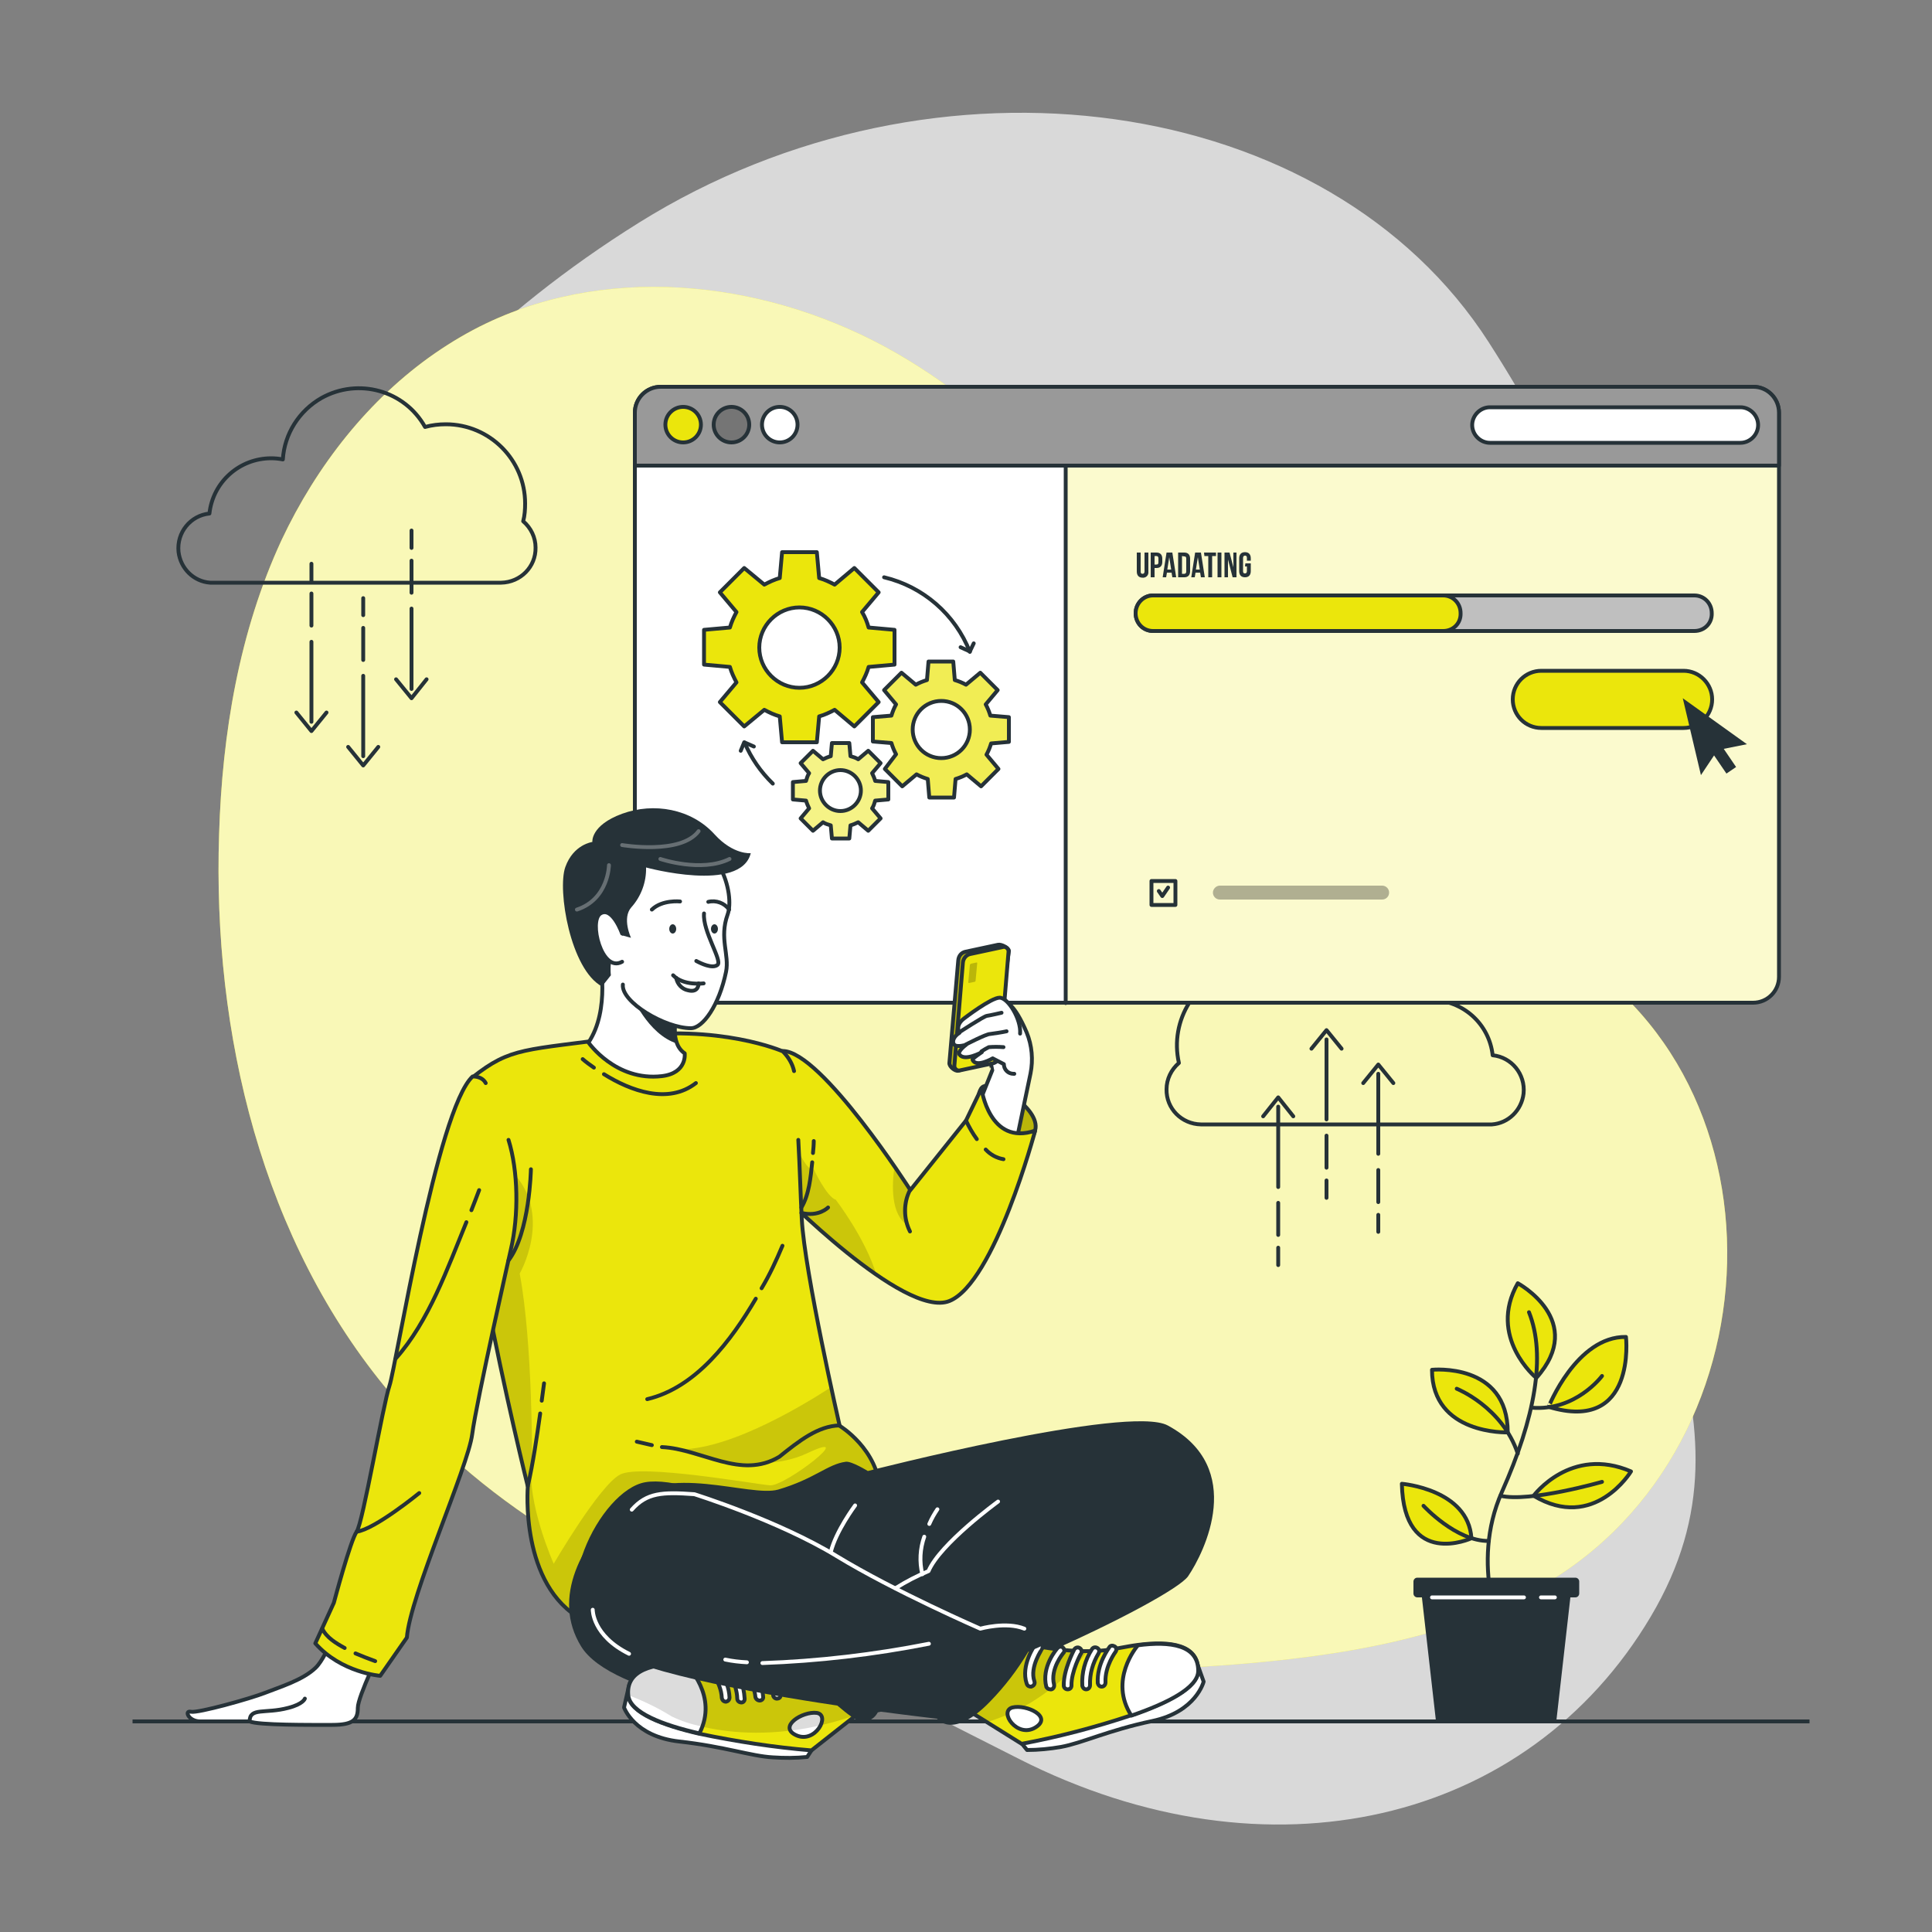 <svg xmlns="http://www.w3.org/2000/svg" xmlns:xlink="http://www.w3.org/1999/xlink" id="Capa_1" x="0px" y="0px" viewBox="0 0 500 500" style="enable-background:new 0 0 500 500;" xml:space="preserve"><rect x="0" y="0" width="500" height="500" fill="#808080" stroke="none"/><style type="text/css">	.st0{opacity:0.7;fill:#FFFFFF;enable-background:new    ;}	.st1{fill:#EBE60C;}	.st2{fill:none;stroke:#263238;stroke-linecap:round;stroke-linejoin:round;}	.st3{fill:none;stroke:#263238;stroke-miterlimit:10;}	.st4{fill:#EBE60C;stroke:#263238;stroke-linecap:round;stroke-linejoin:round;}	.st5{fill:#263238;}	.st6{fill:none;stroke:#FFFFFF;stroke-linecap:round;stroke-linejoin:round;}	.st7{fill:#FFFFFF;}	.st8{clip-path:url(#SVGID_00000142892106123504181890000005859131710608682150_);}	.st9{opacity:0.2;fill:#EBE60C;enable-background:new    ;}	.st10{fill:#999999;stroke:#263238;stroke-linecap:round;stroke-linejoin:round;}	.st11{fill:#757575;stroke:#263238;stroke-linecap:round;stroke-linejoin:round;}	.st12{fill:#FFFFFF;stroke:#263238;stroke-linecap:round;stroke-linejoin:round;}	.st13{fill:#BFBFBF;stroke:#263238;stroke-miterlimit:10;}	.st14{opacity:0.3;enable-background:new    ;}	.st15{clip-path:url(#SVGID_00000165202385545428986480000008707633395231322555_);}	.st16{opacity:0.3;fill:#FFFFFF;enable-background:new    ;}	.st17{clip-path:url(#SVGID_00000162327712277522461850000003995777047685469607_);}	.st18{opacity:0.5;fill:#FFFFFF;enable-background:new    ;}	.st19{clip-path:url(#SVGID_00000114789077163848707290000013488826556928087175_);}	.st20{opacity:0.3;fill-opacity:0.7;enable-background:new    ;}	.st21{clip-path:url(#SVGID_00000103258996028060533350000015821653010618912913_);}	.st22{clip-path:url(#SVGID_00000115478228185666006830000003854642133277750156_);}	.st23{opacity:0.2;fill-opacity:0.7;enable-background:new    ;}	.st24{clip-path:url(#SVGID_00000130633270131507206000000018078678961977278900_);}	.st25{clip-path:url(#SVGID_00000036958279109814725680000008291271109955821503_);}	.st26{clip-path:url(#SVGID_00000170269451958402139060000009577488929363058084_);}	.st27{clip-path:url(#SVGID_00000015329903945102816450000005710022281301550780_);}	.st28{clip-path:url(#SVGID_00000151530643348195659750000007373720224706532258_);}	.st29{opacity:0.3;fill:none;stroke:#FFFFFF;stroke-linecap:round;stroke-linejoin:round;enable-background:new    ;}</style><g id="freepik--background-simple--inject-45">	<path class="st0" d="M67.9,167.1c0,0-27.9,72,11.3,144.5s119.9,110.8,184.5,143.6s131.7,16.8,163.5-36.8s-11.8-91.9-11.9-168.4  s11.5-96.7-30-161.4s-143.1-78.9-219.9-31S67.9,167.1,67.9,167.1z"></path>	<path class="st1" d="M112.6,91.4c4.2-2.9,8.6-5.5,13.2-7.7c33.3-15.9,74.2-10.7,106.2,7.7s56,48.5,73.4,81.1  c8,14.9,15.1,30.9,27.9,41.9c16.5,14.2,38.8,17.4,58.5,25.1c71.5,28.1,72.3,131.1,9.6,169.5c-24.7,15.2-55.2,19.7-83.6,21.9  c-39.3,2.9-79.4,1.4-117.4-9.2s-73.9-30.8-99.3-61c-33.3-39.5-46.1-93.2-44.4-144.8c0.8-26.1,5.2-52.5,16.2-76.2  C81.9,120.6,95.4,103.3,112.6,91.4z"></path>	<path class="st0" d="M112.6,91.4c4.2-2.9,8.6-5.5,13.2-7.7c33.3-15.9,74.2-10.7,106.2,7.7s56,48.5,73.4,81.1  c8,14.9,15.1,30.9,27.9,41.9c16.5,14.2,38.8,17.4,58.5,25.1c71.5,28.1,72.3,131.1,9.6,169.5c-24.7,15.2-55.2,19.7-83.6,21.9  c-39.3,2.9-79.4,1.4-117.4-9.2s-73.9-30.8-99.3-61c-33.3-39.5-46.1-93.2-44.4-144.8c0.8-26.1,5.2-52.5,16.2-76.2  C81.9,120.6,95.4,103.3,112.6,91.4z"></path></g><g id="freepik--Clouds--inject-45">	<path class="st2" d="M135.4,134.9c0.4-1.5,0.5-3.1,0.5-4.6c0-11.3-9.2-20.5-20.5-20.5c-1.8,0-3.6,0.2-5.4,0.7  c-5.3-9.5-17.3-12.8-26.8-7.5c-5.8,3.3-9.6,9.3-10,15.9c-1-0.2-2-0.3-3-0.3c-8.2,0-15.1,6.1-16,14.3c-4.9,0.5-8.5,4.9-8,9.9  c0.5,4.3,3.9,7.7,8.2,8h75.3c5-0.1,9-4.1,8.9-9.1C138.6,139.1,137.4,136.6,135.4,134.9z"></path>	<line class="st2" x1="80.6" y1="166.1" x2="80.6" y2="186.8"></line>	<line class="st2" x1="80.6" y1="153.6" x2="80.6" y2="161.9"></line>	<line class="st2" x1="80.6" y1="145.9" x2="80.6" y2="150.3"></line>	<polyline class="st2" points="76.7,184.4 80.6,189.2 84.5,184.4  "></polyline>	<line class="st2" x1="94" y1="174.9" x2="94" y2="195.7"></line>	<line class="st2" x1="94" y1="162.5" x2="94" y2="170.8"></line>	<line class="st2" x1="94" y1="154.8" x2="94" y2="159.2"></line>	<polyline class="st2" points="90.1,193.3 94,198.1 97.9,193.3  "></polyline>	<line class="st2" x1="106.5" y1="157.5" x2="106.5" y2="178.3"></line>	<line class="st2" x1="106.5" y1="145.1" x2="106.5" y2="153.4"></line>	<line class="st2" x1="106.5" y1="137.3" x2="106.5" y2="141.8"></line>	<polyline class="st2" points="102.5,175.8 106.5,180.7 110.4,175.8  "></polyline>	<path class="st2" d="M305.1,275.1c-2.5-11.1,4.4-22.1,15.4-24.6c3.3-0.8,6.7-0.7,10,0.2c5.3-9.5,17.3-12.8,26.8-7.5  c5.8,3.3,9.6,9.3,10,15.9c1-0.2,2-0.3,3-0.3c8.2,0,15.1,6.1,16,14.3c4.9,0.5,8.5,4.9,8,9.9c-0.5,4.3-3.9,7.7-8.2,8h-75.3  c-5-0.1-9-4.1-8.9-9.1C301.9,279.3,303.1,276.8,305.1,275.1z"></path>	<line class="st2" x1="356.7" y1="298.6" x2="356.7" y2="277.9"></line>	<line class="st2" x1="356.7" y1="311.1" x2="356.7" y2="302.8"></line>	<line class="st2" x1="356.7" y1="318.8" x2="356.7" y2="314.4"></line>	<polyline class="st2" points="360.6,280.3 356.7,275.5 352.8,280.3  "></polyline>	<line class="st2" x1="343.3" y1="289.7" x2="343.3" y2="269"></line>	<line class="st2" x1="343.3" y1="302.2" x2="343.3" y2="293.9"></line>	<line class="st2" x1="343.3" y1="310" x2="343.3" y2="305.5"></line>	<polyline class="st2" points="347.2,271.4 343.3,266.6 339.4,271.4  "></polyline>	<line class="st2" x1="330.8" y1="307.2" x2="330.8" y2="286.4"></line>	<line class="st2" x1="330.8" y1="319.6" x2="330.8" y2="311.3"></line>	<line class="st2" x1="330.8" y1="327.4" x2="330.8" y2="322.9"></line>	<polyline class="st2" points="334.7,288.9 330.8,284 326.9,288.9  "></polyline></g><g id="freepik--Floor--inject-45">	<line class="st3" x1="34.3" y1="445.5" x2="468.3" y2="445.5"></line></g><g id="freepik--Plant--inject-45">	<path class="st4" d="M362.8,384c0,0,17.2,1.4,18,14.1C380.8,398.1,363.3,406.1,362.8,384z"></path>	<path class="st4" d="M396.9,387.1c0,0,9.6-13,25.2-6.3C422.1,380.8,412.6,396.5,396.9,387.1z"></path>	<path class="st4" d="M420.8,346c0,0,2.8,25-20,18.1C400.7,364.2,408,345.8,420.8,346z"></path>	<path class="st4" d="M392.8,332.1c0,0,18,9.7,4.8,24.5C397.5,356.6,384.9,346,392.8,332.1z"></path>	<path class="st4" d="M370.6,354.5c0,0,19.6-2,19.6,16.2C390.2,370.7,370.6,371.4,370.6,354.5z"></path>	<path class="st2" d="M389.1,424c0,0-8.9-18.8-0.4-37.9s11.5-35.2,7-46.5"></path>	<path class="st2" d="M377,359.4c0,0,11.8,4.7,15.8,16.8"></path>	<path class="st2" d="M414.6,356.1c0,0-6.8,9.2-18.3,8.2"></path>	<path class="st2" d="M414.6,383.5c0,0-18.8,5.4-26.3,3.6"></path>	<path class="st2" d="M368.4,389.7c0,0,8.4,9.2,16.9,9.1"></path>	<polygon class="st5" points="367.5,409.1 406.9,409.1 402.8,445.2 371.6,445.2  "></polygon>	<path class="st5" d="M366.8,408.3h40.9c0.5,0,1,0.4,1,1v3.1c0,0.5-0.4,1-1,1h-40.9c-0.5,0-1-0.4-1-1v-3.1  C365.8,408.8,366.2,408.3,366.8,408.3z"></path>	<line class="st6" x1="370.6" y1="413.4" x2="394.4" y2="413.4"></line>	<line class="st6" x1="398.8" y1="413.4" x2="402.4" y2="413.4"></line></g><g id="freepik--Interface--inject-45">	<path class="st7" d="M460.4,106.8v146c0,3.7-3,6.7-6.7,6.7h0H171c-3.7,0-6.7-3-6.7-6.7v-146c0-3.7,3-6.7,6.7-6.7h282.7  C457.4,100.1,460.4,103.1,460.4,106.8z"></path>	<g>		<defs>			<path id="SVGID_1_" d="M460.4,106.8v146c0,3.7-3,6.7-6.7,6.7h0H171c-3.7,0-6.7-3-6.7-6.7v-146c0-3.7,3-6.7,6.7-6.7h282.7    C457.4,100.1,460.4,103.1,460.4,106.8z"></path>		</defs>		<clipPath id="SVGID_00000017509353282279673980000000943779174347489460_">			<use xlink:href="#SVGID_1_" style="overflow:visible;"></use>		</clipPath>		<g style="clip-path:url(#SVGID_00000017509353282279673980000000943779174347489460_);">			<path class="st9" d="M460.4,114.6v138.3c0,3.7-3,6.7-6.7,6.7h0H275.8v-145L460.4,114.6z"></path>		</g>	</g>	<path class="st2" d="M460.4,106.8v146c0,3.7-3,6.7-6.7,6.7h0H171c-3.7,0-6.7-3-6.7-6.7v-146c0-3.7,3-6.7,6.7-6.7h282.7  C457.4,100.1,460.4,103.1,460.4,106.8z"></path>	<path class="st4" d="M435.7,173.6h-36.8c-4.1,0-7.4,3.3-7.4,7.4l0,0c0,4.1,3.3,7.4,7.4,7.4h36.8c4.1,0,7.4-3.3,7.4-7.4c0,0,0,0,0,0  l0,0C443.1,177,439.8,173.6,435.7,173.6C435.7,173.6,435.7,173.6,435.7,173.6z"></path>	<path class="st10" d="M460.4,106.8v13.7H164.3v-13.7c0-3.7,3-6.7,6.7-6.7h282.8C457.4,100.1,460.4,103.1,460.4,106.8z"></path>	<circle class="st4" cx="176.8" cy="109.9" r="4.6"></circle>	<circle class="st11" cx="189.3" cy="109.9" r="4.6"></circle>	<circle class="st12" cx="201.8" cy="109.9" r="4.6"></circle>	<line class="st2" x1="275.8" y1="120.5" x2="275.8" y2="259.6"></line>	<path class="st12" d="M450.4,114.6h-64.8c-2.5,0-4.6-2.1-4.6-4.6l0,0c0-2.5,2.1-4.6,4.6-4.6h64.8c2.5,0,4.6,2.1,4.6,4.6l0,0  C455,112.5,452.9,114.6,450.4,114.6z"></path>	<path class="st13" d="M438.5,163.3H298.4c-2.5,0-4.5-2-4.5-4.6l0,0c0-2.5,2-4.6,4.5-4.6h140.1c2.5,0,4.5,2,4.5,4.6l0,0  C443.1,161.3,441.1,163.3,438.5,163.3z"></path>	<path class="st4" d="M373.5,163.3h-75.1c-2.5,0-4.5-2-4.5-4.6l0,0c0-2.5,2-4.6,4.5-4.6h75.1c2.5,0,4.5,2,4.5,4.6l0,0  C378.1,161.3,376.1,163.3,373.5,163.3z"></path>	<rect x="298" y="228" class="st2" width="6.2" height="6.2"></rect>	<polyline class="st2" points="299.9,230.6 300.8,231.9 302.3,229.7  "></polyline>	<path class="st14" d="M315.7,229.2h42c1,0,1.8,0.8,1.8,1.8l0,0c0,1-0.8,1.8-1.8,1.8h-42c-1,0-1.8-0.8-1.8-1.8l0,0  C313.9,230.1,314.7,229.2,315.7,229.2z"></path>	<path class="st2" d="M200,202.8c-3.1-3-5.6-6.6-7.3-10.6"></path>	<path class="st2" d="M228.8,149.4c10.1,2.4,18.4,9.6,22.2,19.3"></path>	<path class="st4" d="M231.5,172v-9l-6.7-0.6c-0.4-1.4-0.9-2.7-1.7-4l4.3-5.1l-6.3-6.3l-5.1,4.3c-1.3-0.7-2.6-1.3-4-1.7l-0.6-6.7h-9  l-0.6,6.7c-1.4,0.4-2.7,1-4,1.7l-5.2-4.3l-6.3,6.3l4.3,5.1c-0.7,1.3-1.3,2.6-1.7,4l-6.7,0.6v9l6.7,0.6c0.4,1.4,1,2.7,1.7,4  l-4.3,5.1l6.3,6.3l5.2-4.3c1.3,0.7,2.6,1.3,4,1.7l0.6,6.7h9l0.6-6.7c1.4-0.4,2.7-1,4-1.7l5.1,4.3l6.3-6.3l-4.3-5.1  c0.7-1.3,1.3-2.6,1.7-4L231.5,172z M206.9,178c-5.7,0-10.4-4.7-10.4-10.4c0-5.7,4.7-10.4,10.4-10.4c5.7,0,10.4,4.7,10.4,10.4  C217.3,173.3,212.6,178,206.9,178z"></path>	<path class="st1" d="M261.1,192v-6.4l-4.8-0.4c-0.3-1-0.7-2-1.2-2.9l3.1-3.7l-4.5-4.5l-3.7,3.1c-0.9-0.5-1.9-0.9-2.9-1.2l-0.4-4.8  h-6.4l-0.4,4.8c-1,0.3-2,0.7-2.9,1.2l-3.7-3.1l-4.5,4.5l3.1,3.7c-0.5,0.9-0.9,1.9-1.2,2.9l-4.8,0.4v6.3l4.8,0.4  c0.3,1,0.7,2,1.2,2.9L229,199l4.5,4.5l3.7-3.1c0.9,0.5,1.9,0.9,2.9,1.2l0.4,4.8h6.4l0.4-4.8c1-0.3,2-0.7,2.9-1.2l3.7,3.1l4.5-4.5  l-3.1-3.7c0.5-0.9,0.9-1.9,1.2-2.9L261.1,192z M243.6,196.2c-4.1,0-7.4-3.3-7.4-7.4c0-4.1,3.3-7.4,7.4-7.4c4.1,0,7.4,3.3,7.4,7.4  C251,192.9,247.7,196.2,243.6,196.2C243.6,196.2,243.6,196.2,243.6,196.2L243.6,196.2z"></path>	<g>		<defs>			<path id="SVGID_00000117659609158028096340000016967412401887676051_" d="M261.1,192v-6.4l-4.8-0.4c-0.3-1-0.7-2-1.2-2.9l3.1-3.7    l-4.5-4.5l-3.7,3.1c-0.9-0.5-1.9-0.9-2.9-1.2l-0.4-4.8h-6.4l-0.4,4.8c-1,0.3-2,0.7-2.9,1.2l-3.7-3.1l-4.5,4.5l3.1,3.7    c-0.5,0.9-0.9,1.9-1.2,2.9l-4.8,0.4v6.3l4.8,0.4c0.3,1,0.7,2,1.2,2.9L229,199l4.5,4.5l3.7-3.1c0.9,0.5,1.9,0.9,2.9,1.2l0.4,4.8    h6.4l0.4-4.8c1-0.3,2-0.7,2.9-1.2l3.7,3.1l4.5-4.5l-3.1-3.7c0.5-0.9,0.9-1.9,1.2-2.9L261.1,192z M243.6,196.2    c-4.1,0-7.4-3.3-7.4-7.4c0-4.1,3.3-7.4,7.4-7.4c4.1,0,7.4,3.3,7.4,7.4C251,192.9,247.7,196.2,243.6,196.2    C243.6,196.2,243.6,196.2,243.6,196.2L243.6,196.2z"></path>		</defs>		<clipPath id="SVGID_00000170965763414604244380000000964162682041412512_">			<use xlink:href="#SVGID_00000117659609158028096340000016967412401887676051_" style="overflow:visible;"></use>		</clipPath>		<g style="clip-path:url(#SVGID_00000170965763414604244380000000964162682041412512_);">			<path class="st16" d="M261.1,192v-6.4l-4.8-0.4c-0.3-1-0.7-2-1.2-2.9l3.1-3.7l-4.5-4.5l-3.7,3.1c-0.9-0.5-1.9-0.9-2.9-1.2    l-0.4-4.8h-6.4l-0.4,4.8c-1,0.3-2,0.7-2.9,1.2l-3.7-3.1l-4.5,4.5l3.1,3.7c-0.5,0.9-0.9,1.9-1.2,2.9l-4.8,0.4v6.3l4.8,0.4    c0.3,1,0.7,2,1.2,2.9L229,199l4.5,4.5l3.7-3.1c0.9,0.5,1.9,0.9,2.9,1.2l0.4,4.8h6.4l0.4-4.8c1-0.3,2-0.7,2.9-1.2l3.7,3.1l4.5-4.5    l-3.1-3.7c0.5-0.9,0.9-1.9,1.2-2.9L261.1,192z M243.6,196.2c-4.1,0-7.4-3.3-7.4-7.4c0-4.1,3.3-7.4,7.4-7.4c4.1,0,7.4,3.3,7.4,7.4    C251,192.9,247.7,196.2,243.6,196.2C243.6,196.2,243.6,196.2,243.6,196.2L243.6,196.2z"></path>		</g>	</g>	<path class="st2" d="M261.1,192v-6.4l-4.8-0.4c-0.3-1-0.7-2-1.2-2.9l3.1-3.7l-4.5-4.5l-3.7,3.1c-0.9-0.5-1.9-0.9-2.9-1.2l-0.4-4.8  h-6.4l-0.4,4.8c-1,0.3-2,0.7-2.9,1.2l-3.7-3.1l-4.5,4.5l3.1,3.7c-0.5,0.9-0.9,1.9-1.2,2.9l-4.8,0.4v6.3l4.8,0.4  c0.3,1,0.7,2,1.2,2.9L229,199l4.5,4.5l3.7-3.1c0.9,0.5,1.9,0.9,2.9,1.2l0.4,4.8h6.4l0.4-4.8c1-0.3,2-0.7,2.9-1.2l3.7,3.1l4.5-4.5  l-3.1-3.7c0.5-0.9,0.9-1.9,1.2-2.9L261.1,192z M243.6,196.2c-4.1,0-7.4-3.3-7.4-7.4c0-4.1,3.3-7.4,7.4-7.4c4.1,0,7.4,3.3,7.4,7.4  C251,192.9,247.7,196.2,243.6,196.2C243.6,196.2,243.6,196.2,243.6,196.2L243.6,196.2z"></path>	<path class="st1" d="M229.9,206.9v-4.5l-3.4-0.3c-0.2-0.7-0.5-1.4-0.8-2l2.2-2.6l-3.2-3.2l-2.6,2.2c-0.6-0.4-1.3-0.6-2-0.8  l-0.3-3.4h-4.5l-0.3,3.4c-0.7,0.2-1.4,0.5-2,0.8l-2.6-2.2l-3.2,3.2l2.2,2.6c-0.4,0.6-0.6,1.3-0.8,2l-3.4,0.3v4.5l3.4,0.3  c0.2,0.7,0.5,1.4,0.8,2l-2.2,2.6l3.2,3.2l2.6-2.2c0.6,0.4,1.3,0.6,2,0.8l0.3,3.4h4.5l0.3-3.4c0.7-0.2,1.4-0.5,2-0.8l2.6,2.2  l3.2-3.2l-2.2-2.6c0.4-0.6,0.6-1.3,0.8-2L229.9,206.9z M217.5,209.9c-2.9,0-5.3-2.4-5.3-5.3c0-2.9,2.4-5.3,5.3-5.3  c2.9,0,5.3,2.4,5.3,5.3S220.4,209.9,217.5,209.9L217.5,209.9z"></path>	<g>		<defs>			<path id="SVGID_00000011709687317839672820000010893719608091076287_" d="M229.9,206.9v-4.5l-3.4-0.3c-0.2-0.7-0.5-1.4-0.8-2    l2.2-2.6l-3.2-3.2l-2.6,2.2c-0.6-0.4-1.3-0.6-2-0.8l-0.3-3.4h-4.5l-0.3,3.4c-0.7,0.2-1.4,0.5-2,0.8l-2.6-2.2l-3.2,3.2l2.2,2.6    c-0.4,0.6-0.6,1.3-0.8,2l-3.4,0.3v4.5l3.4,0.3c0.2,0.7,0.5,1.4,0.8,2l-2.2,2.6l3.2,3.2l2.6-2.2c0.6,0.4,1.3,0.6,2,0.8l0.3,3.4    h4.5l0.3-3.4c0.7-0.2,1.4-0.5,2-0.8l2.6,2.2l3.2-3.2l-2.2-2.6c0.4-0.6,0.6-1.3,0.8-2L229.9,206.9z M217.5,209.9    c-2.9,0-5.3-2.4-5.3-5.3c0-2.9,2.4-5.3,5.3-5.3c2.9,0,5.3,2.4,5.3,5.3S220.4,209.9,217.5,209.9L217.5,209.9z"></path>		</defs>		<clipPath id="SVGID_00000009591496511029284420000007590941862734164366_">			<use xlink:href="#SVGID_00000011709687317839672820000010893719608091076287_" style="overflow:visible;"></use>		</clipPath>		<g style="clip-path:url(#SVGID_00000009591496511029284420000007590941862734164366_);">			<path class="st18" d="M229.9,206.9v-4.5l-3.4-0.3c-0.2-0.7-0.5-1.4-0.8-2l2.2-2.6l-3.2-3.2l-2.6,2.2c-0.6-0.4-1.3-0.6-2-0.8    l-0.3-3.4h-4.5l-0.3,3.4c-0.7,0.2-1.4,0.5-2,0.8l-2.6-2.2l-3.2,3.2l2.2,2.6c-0.4,0.6-0.6,1.3-0.8,2l-3.4,0.3v4.5l3.4,0.3    c0.2,0.7,0.5,1.4,0.8,2l-2.2,2.6l3.2,3.2l2.6-2.2c0.6,0.4,1.3,0.6,2,0.8l0.3,3.4h4.5l0.3-3.4c0.7-0.2,1.4-0.5,2-0.8l2.6,2.2    l3.2-3.2l-2.2-2.6c0.4-0.6,0.6-1.3,0.8-2L229.9,206.9z M217.5,209.9c-2.9,0-5.3-2.4-5.3-5.3c0-2.9,2.4-5.3,5.3-5.3    c2.9,0,5.3,2.4,5.3,5.3S220.4,209.9,217.5,209.9L217.5,209.9z"></path>		</g>	</g>	<path class="st2" d="M229.9,206.9v-4.5l-3.4-0.3c-0.2-0.7-0.5-1.4-0.8-2l2.2-2.6l-3.2-3.2l-2.6,2.2c-0.6-0.4-1.3-0.6-2-0.8  l-0.3-3.4h-4.5l-0.3,3.4c-0.7,0.2-1.4,0.5-2,0.8l-2.6-2.2l-3.2,3.2l2.2,2.6c-0.4,0.6-0.6,1.3-0.8,2l-3.4,0.3v4.5l3.4,0.3  c0.2,0.7,0.5,1.4,0.8,2l-2.2,2.6l3.2,3.2l2.6-2.2c0.6,0.4,1.3,0.6,2,0.8l0.3,3.4h4.5l0.3-3.4c0.7-0.2,1.4-0.5,2-0.8l2.6,2.2  l3.2-3.2l-2.2-2.6c0.4-0.6,0.6-1.3,0.8-2L229.9,206.9z M217.5,209.9c-2.9,0-5.3-2.4-5.3-5.3c0-2.9,2.4-5.3,5.3-5.3  c2.9,0,5.3,2.4,5.3,5.3S220.4,209.9,217.5,209.9L217.5,209.9z"></path>	<polyline class="st2" points="248.6,167.5 251,168.6 252,166.5  "></polyline>	<polyline class="st2" points="195.1,193.2 192.6,192.1 191.7,194.3  "></polyline>	<path class="st5" d="M295.2,143v4.9c0,0.5,0.2,0.6,0.5,0.6s0.5-0.2,0.5-0.6V143h1v4.9c0.1,0.8-0.4,1.5-1.2,1.6c-0.1,0-0.2,0-0.3,0  c-1,0-1.5-0.6-1.5-1.6V143H295.2z"></path>	<path class="st5" d="M300.8,144.6v0.8c0,1-0.5,1.6-1.5,1.6h-0.5v2.4h-1V143h1.5C300.3,143,300.8,143.6,300.8,144.6z M298.8,143.9  v2.2h0.5c0.3,0,0.5-0.1,0.5-0.6v-1c0-0.4-0.2-0.6-0.5-0.6L298.8,143.9z"></path>	<path class="st5" d="M304.4,149.4h-1l-0.2-1.2H302l-0.2,1.2h-0.9l1-6.4h1.5L304.4,149.4z M302.1,147.4h1l-0.5-3.2l0,0L302.1,147.4z  "></path>	<path class="st5" d="M304.9,143h1.6c1,0,1.5,0.6,1.5,1.6v3.2c0,1-0.5,1.6-1.5,1.6h-1.6V143z M305.9,143.9v4.6h0.6  c0.3,0,0.5-0.2,0.5-0.6v-3.3c0-0.5-0.2-0.6-0.5-0.6L305.9,143.9z"></path>	<path class="st5" d="M311.8,149.4h-1l-0.2-1.2h-1.2l-0.2,1.2h-0.9l1-6.4h1.5L311.8,149.4z M309.5,147.4h1l-0.5-3.2l0,0L309.5,147.4  z"></path>	<path class="st5" d="M311.6,143h3.1v0.9h-1v5.5h-1v-5.5h-1L311.6,143z"></path>	<path class="st5" d="M315.1,143h1v6.4h-1V143z"></path>	<path class="st5" d="M317.8,144.8L317.8,144.8v4.6h-0.9V143h1.3l1,3.8l0,0V143h0.8v6.4h-1L317.8,144.8z"></path>	<path class="st5" d="M322.3,145.8h1.4v2c0,1-0.5,1.6-1.5,1.6s-1.5-0.6-1.5-1.6v-3.3c0-1,0.5-1.6,1.5-1.6s1.5,0.6,1.5,1.6v0.6h-1  v-0.7c0-0.5-0.2-0.6-0.5-0.6s-0.5,0.2-0.5,0.6v3.4c0,0.5,0.2,0.6,0.5,0.6s0.5-0.2,0.5-0.6v-1.2h-0.5L322.3,145.8z"></path>	<polygon class="st5" points="452.1,192.6 435.5,180.7 440.2,200.6 443.6,195.5 446.8,200.2 449.3,198.5 446.1,193.8  "></polygon></g><g id="freepik--Character--inject-45">	<path class="st1" d="M254,281.6c2-2.9,15.5,5.1,13.9,10.9s-7.1,5.1-10.2,2.1S251.8,284.7,254,281.6z"></path>	<g>		<defs>			<path id="SVGID_00000124848113831247233030000012736369379039977112_" d="M254,281.6c2-2.9,15.5,5.1,13.9,10.9s-7.1,5.1-10.2,2.1    S251.8,284.7,254,281.6z"></path>		</defs>		<clipPath id="SVGID_00000056395485352042756360000012833506172648473986_">			<use xlink:href="#SVGID_00000124848113831247233030000012736369379039977112_" style="overflow:visible;"></use>		</clipPath>		<g style="clip-path:url(#SVGID_00000056395485352042756360000012833506172648473986_);">			<path class="st20" d="M254,281.6c2-2.9,15.5,5.1,13.9,10.9s-7.1,5.1-10.2,2.1S251.8,284.7,254,281.6z"></path>		</g>	</g>	<path class="st2" d="M254,281.6c2-2.9,15.5,5.1,13.9,10.9s-7.1,5.1-10.2,2.1S251.8,284.7,254,281.6z"></path>	<path class="st12" d="M260.4,259.5c0,0,2,0,5.3,7.7c1.4,3.4,1.7,7.1,1,10.6l-4.9,23.5l-11.9-7.1l6.9-17.2  C256.9,276.9,253.3,265.8,260.4,259.5z"></path>	<path class="st1" d="M255.6,274.6l-7.6,2.5c-0.8,0.2-2.4-1.1-2.3-2l2.3-26.6c0.1-1.1,0.8-2,1.9-2.2l8.4-1.8  c0.8-0.2,2.8,0.8,2.8,1.6l-3.5,26.3C257.4,273.4,256.7,274.3,255.6,274.6z"></path>	<g>		<defs>			<path id="SVGID_00000183933847868069692200000007056732723128243132_" d="M255.6,274.6l-7.6,2.5c-0.8,0.2-2.4-1.1-2.3-2l2.3-26.6    c0.1-1.1,0.8-2,1.9-2.2l8.4-1.8c0.8-0.2,2.8,0.8,2.8,1.6l-3.5,26.3C257.4,273.4,256.7,274.3,255.6,274.6z"></path>		</defs>		<clipPath id="SVGID_00000047740976208086873620000008974797822143784105_">			<use xlink:href="#SVGID_00000183933847868069692200000007056732723128243132_" style="overflow:visible;"></use>		</clipPath>		<g style="clip-path:url(#SVGID_00000047740976208086873620000008974797822143784105_);">			<path class="st20" d="M255.6,274.6l-7.6,2.5c-0.8,0.2-2.4-1.1-2.3-2l2.3-26.6c0.1-1.1,0.8-2,1.9-2.2l8.4-1.8    c0.8-0.2,2.8,0.8,2.8,1.6l-3.5,26.3C257.4,273.4,256.7,274.3,255.6,274.6z"></path>		</g>	</g>	<path class="st2" d="M255.6,274.6l-7.6,2.5c-0.8,0.2-2.4-1.1-2.3-2l2.3-26.6c0.1-1.1,0.8-2,1.9-2.2l8.4-1.8  c0.8-0.2,2.8,0.8,2.8,1.6l-3.5,26.3C257.4,273.4,256.7,274.3,255.6,274.6z"></path>	<path class="st4" d="M256.9,275.2l-8.4,1.8c-0.6,0.2-1.3-0.2-1.5-0.9c0-0.1,0-0.3,0-0.4l2.2-26.6c0.1-1.1,0.9-2,1.9-2.2l8.4-1.8  c0.6-0.2,1.3,0.2,1.5,0.9c0,0.1,0,0.3,0,0.4l-2.2,26.6C258.7,274.1,257.9,275,256.9,275.2z"></path>	<path class="st20" d="M252.2,254.1l-1.4,0.3c-0.1,0-0.2,0-0.2-0.2c0,0,0,0,0-0.1l0.4-4.3c0-0.2,0.1-0.3,0.3-0.4l1.4-0.3  c0.1,0,0.2,0,0.2,0.1c0,0,0,0,0,0.1l-0.4,4.3C252.5,253.9,252.4,254.1,252.2,254.1z"></path>	<path class="st12" d="M264,267.5c0.3-3.7-3.1-9.3-5.3-9.3s-9.1,5.3-9.1,5.3c-2.6,1.9-1.3,3.8-1.3,3.8c-1.6,1-2,2.4-1.3,3.1s3,0,3,0  s-2.3,1.7-1.7,2.5c1.3,1.9,5.8-0.6,5.8-0.6s-2.6,1.7-2.4,2c1,2.1,5.2-0.4,5.2-0.4l2.9,1.5c0,1.4,1.1,2.5,2.5,2.5c0.1,0,0.1,0,0.2,0  "></path>	<path class="st12" d="M248.2,267.2c0,0,6.4-4.2,7.2-4.3s3.8-0.8,3.8-0.8"></path>	<path class="st12" d="M250,270.3c0,0,5.2-2.7,6.2-2.7c1.4-0.2,2.9-0.4,4.3-0.7"></path>	<path class="st12" d="M254,272.1c0.6-0.4,1.3-0.8,1.9-1.1c1.2-0.1,2.5-0.1,3.8,0"></path>	<path class="st1" d="M202.6,272c10,0.1,33,36,33,36l14.4-18l4-8.3c0,0,2,15,13.9,10.9c0,0-10.5,39.4-22.2,44.1S201.3,308,201.3,308  L202.6,272z"></path>	<g>		<defs>			<path id="SVGID_00000140729347301413908600000008525328896138782864_" d="M202.6,272c10,0.1,33,36,33,36l14.4-18l4-8.3    c0,0,2,15,13.9,10.9c0,0-10.5,39.4-22.2,44.1S201.3,308,201.3,308L202.6,272z"></path>		</defs>		<clipPath id="SVGID_00000169522659184614065590000013976050392544400040_">			<use xlink:href="#SVGID_00000140729347301413908600000008525328896138782864_" style="overflow:visible;"></use>		</clipPath>		<g style="clip-path:url(#SVGID_00000169522659184614065590000013976050392544400040_);">			<path class="st23" d="M203.4,310c4.1,4,13.9,13.3,23.4,19.9c-2.8-9.4-10.5-19.4-10.5-19.4c-2.4-0.8-5.7-7.9-5.7-7.9    c-1.6,0.6-3.8-4.4-3.8-4.4C204.9,299.8,203.9,304.4,203.4,310z"></path>			<path class="st23" d="M234.9,317.1c-0.4-3.2-0.1-6.4,0.8-9.4l-0.2,0.2c0,0-1.6-2.4-4-6C230.8,306.6,230.5,314.4,234.9,317.1z"></path>		</g>	</g>	<path class="st2" d="M202.6,272c10,0.1,33,36,33,36l14.4-18l4-8.3c0,0,2,15,13.9,10.9c0,0-10.5,39.4-22.2,44.1S201.3,308,201.3,308  L202.6,272z"></path>	<path class="st12" d="M98.9,426.2c0,0-6.3,12.8-6.3,15.8s-1.1,4.4-6.6,4.4s-19.2,0.1-21.4-0.9H51.8c-3,0-4.2-2.9-2.4-2.5  s15.4-3.4,19.2-4.9s9.8-3.3,13.1-6.5s7.2-15,7.2-15L98.9,426.2z"></path>	<path class="st2" d="M64.6,445.5c0-3.7,4-1.9,10-3.5c3.9-1,4.3-2.4,4.3-2.4"></path>	<path class="st1" d="M206.6,295c0.4,7.3,0.6,14.8,0.9,20.5c0.7,13.6,9.8,53.5,9.8,53.5s10,6,10.5,17s-60.6,42-77,33.2  s-14.2-34.5-14.2-34.5s-24.3-98-14.3-105.9s13.3-6.9,38.7-10.4s41.6,3.7,41.6,3.7c1.4,1.4,2.5,3.2,2.9,5.1"></path>	<g>		<defs>			<path id="SVGID_00000168836458823516543060000006307936524495666620_" d="M206.6,295c0.4,7.3,0.6,14.8,0.9,20.5    c0.7,13.6,9.8,53.5,9.8,53.5s10,6,10.5,17s-60.6,42-77,33.2s-14.2-34.5-14.2-34.5s-24.3-98-14.3-105.9s13.3-6.9,38.7-10.4    s41.6,3.7,41.6,3.7c1.4,1.4,2.5,3.2,2.9,5.1"></path>		</defs>		<clipPath id="SVGID_00000149374166438876732100000008475938124181595032_">			<use xlink:href="#SVGID_00000168836458823516543060000006307936524495666620_" style="overflow:visible;"></use>		</clipPath>		<g style="clip-path:url(#SVGID_00000149374166438876732100000008475938124181595032_);">			<path class="st23" d="M136.6,384.5c0,0-2.2,25.7,14.2,34.5s77.5-22.2,77-33.2s-10.5-17-10.5-17s-0.9-4-2.2-9.8    c-8.7,5.6-28.4,17.3-41.3,16c0,0,21.4,7.6,35.1,1.1s-5.7,8.6-9.6,8.3s-33.4-5.6-38.8-2.8s-17.2,23.1-17.2,23.1    s-7.2-16.2-5.6-26.1c0,0,0.2-30.9-3.2-49c0,0,8.2-14.2-0.9-25.2c-3.4-4.1-7,4.3-10.3,16.5C128.2,350.6,136.6,384.5,136.6,384.5z"></path>		</g>	</g>	<path class="st2" d="M206.6,295c0.4,7.3,0.6,14.8,0.9,20.5c0.7,13.6,9.8,53.5,9.8,53.5s10,6,10.5,17s-60.6,42-77,33.2  s-14.2-34.5-14.2-34.5s-24.3-98-14.3-105.9s13.3-6.9,38.7-10.4s41.6,3.7,41.6,3.7c1.4,1.4,2.5,3.2,2.9,5.1"></path>	<path class="st5" d="M218.9,378.3c1.5-0.2,5.7,2.4,5.7,2.4s67.4-17.3,77.6-11.8c20.4,11,9.5,32.8,5.3,39s-66.5,35.7-88.1,36.3  s-61.2-5.4-69-18.1s0.2-26.9,11-37.2c11-10.5,32.6-1.3,40-3.4C210.9,382.7,214.2,378.9,218.9,378.3z"></path>	<path class="st12" d="M162.5,437.5l-1,4.4c0,0,2.6,7.5,14.3,8.8s18.6,3.8,24.2,4.1c3,0.2,5.9,0.2,8.9-0.1l1.1-1.7L162.5,437.5z"></path>	<path class="st1" d="M230.2,437.1L210,453c-9.7-0.8-19.4-2.3-29-4.3l0,0c-9.6-2.2-17.9-5.4-18.4-9.8c-0.7-6.6,6.4-8.4,14.8-8.2  c1.6,0,3.2,0.1,4.8,0.3c13.5,1.5,30.6-6,30.6-6L230.2,437.1z"></path>	<g>		<defs>			<path id="SVGID_00000004511701409857868540000015647640613037879743_" d="M230.2,437.1L210,453c-9.7-0.8-19.4-2.3-29-4.3l0,0    c-9.6-2.2-17.9-5.4-18.4-9.8c-0.7-6.6,6.4-8.4,14.8-8.2c1.6,0,3.2,0.1,4.8,0.3c13.5,1.5,30.6-6,30.6-6L230.2,437.1z"></path>		</defs>		<clipPath id="SVGID_00000116914113401121965330000002919258283971164837_">			<use xlink:href="#SVGID_00000004511701409857868540000015647640613037879743_" style="overflow:visible;"></use>		</clipPath>		<g style="clip-path:url(#SVGID_00000116914113401121965330000002919258283971164837_);">			<path class="st23" d="M162.6,438.7c3.9,1.5,7.7,3.3,11.2,5.5c0,0,18.8,9.7,47.6-0.3l8.7-6.9L212.8,425c0,0-17.1,7.4-30.6,6    c-1.6-0.2-3.2-0.3-4.8-0.3C169.1,430.4,162.1,432.2,162.6,438.7z"></path>		</g>	</g>	<path class="st2" d="M230.2,437.1L210,453c-9.7-0.8-19.4-2.3-29-4.3l0,0c-9.6-2.2-17.9-5.4-18.4-9.8c-0.7-6.6,6.4-8.4,14.8-8.2  c1.6,0,3.2,0.1,4.8,0.3c13.5,1.5,30.6-6,30.6-6L230.2,437.1z"></path>	<path class="st7" d="M211.4,443.3c3.6,0.6-0.4,8-5.3,5.8S207.7,442.8,211.4,443.3z"></path>	<g>		<defs>			<path id="SVGID_00000160182053417226203840000009562997824527834547_" d="M211.4,443.3c3.6,0.6-0.4,8-5.3,5.8    S207.7,442.8,211.4,443.3z"></path>		</defs>		<clipPath id="SVGID_00000059283954600610410210000004458772212124076676_">			<use xlink:href="#SVGID_00000160182053417226203840000009562997824527834547_" style="overflow:visible;"></use>		</clipPath>		<g style="clip-path:url(#SVGID_00000059283954600610410210000004458772212124076676_);">			<path class="st23" d="M204.5,447.9c2.6-0.3,5.3-0.8,7.9-1.4c0.7-1.5,0.5-3-1-3.2C208.3,442.8,203.2,445.7,204.5,447.9z"></path>		</g>	</g>	<path class="st2" d="M211.4,443.3c3.6,0.6-0.4,8-5.3,5.8S207.7,442.8,211.4,443.3z"></path>	<path class="st7" d="M181,448.6c-9.6-2.2-17.9-5.4-18.4-9.8c-0.7-6.6,6.4-8.4,14.8-8.2C177.8,431,186,438.9,181,448.6z"></path>	<g>		<defs>			<path id="SVGID_00000165192600268037337900000000820175309202695567_" d="M181,448.6c-9.6-2.2-17.9-5.4-18.4-9.8    c-0.7-6.6,6.4-8.4,14.8-8.2C177.8,431,186,438.9,181,448.6z"></path>		</defs>		<clipPath id="SVGID_00000183229561724507447550000014064723409475731135_">			<use xlink:href="#SVGID_00000165192600268037337900000000820175309202695567_" style="overflow:visible;"></use>		</clipPath>		<g style="clip-path:url(#SVGID_00000183229561724507447550000014064723409475731135_);">			<path class="st23" d="M162.6,438.7c3.9,1.5,7.7,3.3,11.2,5.5c2.5,1.2,5.2,2.1,7.9,2.6c3.2-8.9-4-15.9-4.3-16.2    C169.1,430.4,162.1,432.2,162.6,438.7z"></path>		</g>	</g>	<path class="st2" d="M181,448.6c-9.6-2.2-17.9-5.4-18.4-9.8c-0.7-6.6,6.4-8.4,14.8-8.2C177.8,431,186,438.9,181,448.6z"></path>	<path class="st12" d="M187.9,440.4L187.9,440.4c-0.6,0-1-0.4-1.1-1c-0.2-4.2-3.4-7.6-3.4-7.6c-0.4-0.4-0.3-1.1,0.1-1.4  c0.4-0.3,0.9-0.3,1.3,0c0.2,0.2,3.8,4,4,8.9C188.8,439.9,188.4,440.3,187.9,440.4z"></path>	<path class="st12" d="M191.9,440.6L191.9,440.6c-0.6,0-1.1-0.4-1.1-1c-0.1-4.2-3-7.9-3.1-7.9c-0.3-0.4-0.2-1.1,0.2-1.4  c0.4-0.3,1-0.2,1.3,0.1c2.1,2.6,3.3,5.8,3.5,9.1C192.8,440.1,192.4,440.6,191.9,440.6z"></path>	<path class="st12" d="M196.6,440.1L196.6,440.1c-0.5,0-1-0.4-1.1-0.9c-0.3-3.5-3.3-8-3.3-8c-0.3-0.4-0.2-1.1,0.2-1.4  c0.4-0.3,1.1-0.2,1.4,0.2c0,0,0,0.1,0.1,0.1c0.1,0.2,3.3,4.9,3.6,9C197.6,439.6,197.2,440.1,196.6,440.1z"></path>	<path class="st12" d="M201.2,439.6c-0.1,0-0.2,0-0.3,0c-0.5-0.1-0.9-0.6-0.8-1.1c0.7-4.2-3.2-7.9-3.3-7.9c-0.4-0.4-0.4-1-0.1-1.4  c0.4-0.4,1-0.4,1.4-0.1c0.2,0.2,4.8,4.4,3.9,9.7C202,439.3,201.6,439.6,201.2,439.6z"></path>	<path class="st12" d="M206.1,438.5c-0.1,0-0.2,0-0.3,0c-0.5-0.1-0.9-0.7-0.8-1.2c0,0,0,0,0,0c0.9-3.8-2.9-8.1-2.9-8.1  c-0.4-0.4-0.4-1,0-1.4c0.4-0.4,1-0.4,1.4,0c0,0,0,0.1,0.1,0.1c0.2,0.2,4.5,5.1,3.4,9.9C206.9,438.1,206.5,438.4,206.1,438.5z"></path>	<path class="st12" d="M310,431l1.5,4.2c0,0-1.9,7.8-13.3,10.2s-18.1,5.7-23.6,6.7c-2.9,0.5-5.9,0.8-8.8,0.8l-1.3-1.6L310,431z"></path>	<path class="st1" d="M242.6,437.7l21.8,13.6c9.6-1.8,19.1-4.3,28.4-7.4l0,0c9.3-3.2,17.3-7.2,17.3-11.6c0-6.7-7.2-7.7-15.6-6.6  c-1.6,0.2-3.1,0.5-4.8,0.8c-13.2,2.9-31-2.8-31-2.8L242.6,437.7z"></path>	<g>		<defs>			<path id="SVGID_00000088135162016939005960000007260083314409007494_" d="M242.6,437.7l21.8,13.6c9.6-1.8,19.1-4.3,28.4-7.4l0,0    c9.3-3.2,17.3-7.2,17.3-11.6c0-6.7-7.2-7.7-15.6-6.6c-1.6,0.2-3.1,0.5-4.8,0.8c-13.2,2.9-31-2.8-31-2.8L242.6,437.7z"></path>		</defs>		<clipPath id="SVGID_00000114073704782001156870000016449940812487472817_">			<use xlink:href="#SVGID_00000088135162016939005960000007260083314409007494_" style="overflow:visible;"></use>		</clipPath>		<g style="clip-path:url(#SVGID_00000114073704782001156870000016449940812487472817_);">			<path class="st23" d="M242.6,437.7l12.8,8c10.4-3.2,19.5-9.6,26-18.3c-7.7-0.2-15.4-1.4-22.8-3.6L242.6,437.7z"></path>		</g>	</g>	<path class="st2" d="M242.6,437.7l21.8,13.6c9.6-1.8,19.1-4.3,28.4-7.4l0,0c9.3-3.2,17.3-7.2,17.3-11.6c0-6.7-7.2-7.7-15.6-6.6  c-1.6,0.2-3.1,0.5-4.8,0.8c-13.2,2.9-31-2.8-31-2.8L242.6,437.7z"></path>	<path class="st12" d="M292.8,444c9.3-3.2,17.3-7.2,17.3-11.6c0-6.7-7.2-7.7-15.6-6.6C294.1,426.2,286.9,434.9,292.8,444z"></path>	<path class="st12" d="M285.1,436.5L285.1,436.5c0.6,0,1-0.5,1-1.1c0,0,0,0,0,0c-0.2-4.2,2.6-7.9,2.6-7.9c0.3-0.4,0.3-1.1-0.2-1.4  s-1.1-0.3-1.4,0.2c-0.1,0.2-3.3,4.3-3,9.3C284.2,436.1,284.6,436.5,285.1,436.5z"></path>	<path class="st12" d="M281.1,437.2L281.1,437.2c0.6,0,1-0.5,1-1.1c-0.1-2.9,0.7-5.7,2.2-8.2c0.3-0.5,0.2-1.1-0.3-1.4c0,0,0,0,0,0  c-0.5-0.3-1.1-0.2-1.4,0.3c-1.8,2.8-2.7,6.1-2.5,9.5C280.2,436.8,280.6,437.2,281.1,437.2z"></path>	<path class="st12" d="M276.3,437.2L276.3,437.2c0.6,0,1-0.4,1-1c-0.1-3.5,2.4-8.3,2.5-8.3c0.3-0.5,0.1-1.1-0.4-1.4  c-0.5-0.3-1.1-0.1-1.4,0.4c0,0,0,0,0,0c-0.1,0.2-2.8,5.3-2.7,9.3C275.3,436.8,275.8,437.2,276.3,437.2z"></path>	<path class="st12" d="M271.8,437.2c0.1,0,0.2,0,0.3,0c0.5-0.1,0.8-0.7,0.7-1.2c0,0,0,0,0,0c-1.1-4.1,2.4-8.2,2.4-8.2  c0.4-0.4,0.3-1-0.1-1.4c-0.4-0.4-1-0.3-1.4,0.1c0,0,0,0,0,0c-0.2,0.2-4.3,4.9-2.9,10.1C271,436.9,271.3,437.2,271.8,437.2z"></path>	<path class="st12" d="M266.8,436.5c0.1,0,0.2,0,0.3-0.1c0.5-0.2,0.8-0.7,0.6-1.3c-1.3-3.7,2-8.3,2-8.4c0.3-0.5,0.1-1.1-0.4-1.4  c-0.4-0.2-1-0.2-1.3,0.2c-0.2,0.2-3.9,5.5-2.3,10.2C265.9,436.3,266.3,436.5,266.8,436.5z"></path>	<path class="st12" d="M262,441.9c-3.6,1,1.2,8,5.9,5.2S265.6,441,262,441.9z"></path>	<path class="st5" d="M167,383.6c13.2-2.3,48.2,16.1,69.6,28.4c2.1-1.2,4.1-2.5,6-4c4.9-4.4,23.8-28.6,36.8-34.2l23.7,31.1  c-5.4,7.5-21.2,15.8-37,22.6c-2.8,4.7-6.1,9-9.9,12.9c-9.7,10-13.7,4.4-13.7,4.4s-6.1-0.7-15.2-1.9c-0.8,1.8-2.6,2.9-4.6,2.6  c-1.2-0.2-3.4-1.9-6-4.1c-22.9-3.4-53.9-9.2-62.3-15.9C140.8,414.3,155.3,385.6,167,383.6z"></path>	<path class="st4" d="M131.6,295c2.5,8,2.7,19.5,0.6,28.4c0,0-8.9,39.3-10,47.8s-16.1,41.8-16.9,52.6l-6.9,9.9  c0,0-10.1-0.8-16.8-8.4l4.8-10.5c0,0,4.3-16.2,5.9-18.4s6.8-32.8,8.5-37.8s12.3-71.5,21.5-80c0,0,2.4-0.2,3.4,1.7"></path>	<path class="st6" d="M265.1,421.5c-4.7-1.9-11.4,0-11.4,0s-22.1-9.6-37.2-18.8s-36.8-16-36.8-16c-8.3-0.6-12.3-0.4-16.2,4"></path>	<path class="st6" d="M153.4,416.6c0,0-0.1,6.7,9.4,11.4"></path>	<path class="st6" d="M258.3,388.6c0,0-15,10.9-18,18c-2.9,1.2-5.8,2.7-8.5,4.4"></path>	<path class="st6" d="M239.2,397.7c-1.1,3.1-1.3,6.5-0.5,9.7"></path>	<path class="st6" d="M242.6,390.6c-0.8,1.2-1.5,2.4-2.1,3.8"></path>	<path class="st6" d="M221.3,389.6c0,0-5,6.7-6.3,12.1"></path>	<path class="st6" d="M193.3,430.2c-1.9-0.1-3.7-0.3-5.6-0.7"></path>	<path class="st6" d="M240.4,425.4c-14.2,2.8-28.6,4.5-43.1,5"></path>	<path class="st2" d="M235.5,308c-1.7,3.3-1.7,7.3,0,10.7"></path>	<path class="st2" d="M156.3,278c6.9,4.3,16.6,7.9,23.8,2.3"></path>	<path class="st2" d="M150.8,274.1c0.9,0.8,1.9,1.5,2.9,2.2"></path>	<path class="st2" d="M210.2,300.8c-0.4,3.8-0.8,8.4-2.8,11.7"></path>	<path class="st2" d="M210.6,295.3c0,1-0.1,2.1-0.2,3.1"></path>	<path class="st2" d="M214.3,312.5c0,0-2.4,2.5-6.9,1.4"></path>	<path class="st2" d="M137.4,302.6c0,0-0.3,16.4-5.8,23.6"></path>	<path class="st2" d="M168.7,374l-3.9-0.9"></path>	<path class="st2" d="M217.3,368.9c-5.6,0.1-10.6,4.1-15.6,8.1c-10,6-20-2-30.4-2.5"></path>	<path class="st2" d="M139.8,365.8c-0.9,6.3-1.8,12.6-3.2,18.8"></path>	<path class="st2" d="M140.8,358c-0.2,1.5-0.4,3-0.6,4.5"></path>	<path class="st2" d="M195.6,336.1c-6.3,10.7-15.4,23-28.1,26"></path>	<path class="st2" d="M202.5,322.4c-1.6,3.8-3.3,7.5-5.4,11"></path>	<path class="st2" d="M120.7,316.3c-4.8,11.7-9.7,25.7-18.3,35.3"></path>	<path class="st2" d="M124,308c-0.7,1.8-1.3,3.5-2,5.2"></path>	<path class="st2" d="M108.5,386.4c0,0-11.5,9.4-16.2,10"></path>	<path class="st2" d="M89.2,426.5c-2.2-1.2-4.7-2.7-5.8-5"></path>	<path class="st2" d="M97.1,429.9c-1.7-0.6-3.4-1.3-5.1-2"></path>	<path class="st2" d="M255.1,297.5c1.2,1.3,2.8,2.2,4.6,2.5"></path>	<path class="st2" d="M250,290c0.8,1.7,1.7,3.3,2.8,4.8"></path>	<path class="st12" d="M152.3,269.8c0,0,7,10.1,19,8.7c6.6-0.8,5.9-5.9,5.9-5.9c-0.9-0.6-1.6-1.5-2-2.6c-0.7-1.8-1-4.8,0.7-9.4  c0-0.1,0.1-0.3,0.1-0.4c1.9-5-20.8-12.1-20.8-12.1S158,261.3,152.3,269.8z"></path>	<path class="st5" d="M163.3,257.2c0,0,4.2,10.5,12,12.9c-0.7-1.8-1-4.8,0.7-9.4L163.3,257.2z"></path>	<path class="st12" d="M161.2,254.8c-0.5,4.5,10.9,11.3,17.6,11.3c3.1,0,7.3-5.9,9.1-14.6c0.9-4.4-1.8-8.7,0.4-14.8  c1.9-5.2-1.8-20.9-17.2-22.1c-22.1-1.8-24.6,21.8-14.9,37.8"></path>	<path class="st2" d="M188.7,235.4c-1.2-1.7-3.4-2.5-5.4-2"></path>	<path class="st2" d="M176,233.3c0,0-4.6-0.5-7.3,2.1"></path>	<path class="st2" d="M182.2,236.4c-0.4,4.6,4.8,12.2,3.5,13.3s-4.4-0.4-5.5-1"></path>	<ellipse class="st5" cx="174.1" cy="240.4" rx="0.9" ry="1.2"></ellipse>	<ellipse class="st5" cx="184.9" cy="240.4" rx="0.9" ry="1.2"></ellipse>	<path class="st2" d="M182.1,254.5c0,0-5.2,0.7-7.9-2.1"></path>	<path class="st2" d="M175,253.1c0.3,1.6,1.5,2.9,3.1,3.2c2.8,0.7,2.7-1.8,2.7-1.8"></path>	<path class="st5" d="M167.2,224.5c0,0,24.5,6.7,27.1-3.7c0,0-4.5,0.5-9.4-4.9c-6-6.6-15.7-8.3-23.9-5.3s-7.7,7.3-7.7,7.3  s-4.9,0.6-7,6.5s1.3,26.5,9.5,30.9l2.3-2.9c0,0-0.9-5.9,3-10.3l2.2,0.6c0,0-2.4-5.1,0.1-7.9C165.9,232,167.3,228.3,167.2,224.5z"></path>	<path class="st12" d="M161,241.6c0,0-2.5-7.1-5.6-5.2s0.3,15.5,5.6,12.5"></path>	<path class="st29" d="M161,218.7c0,0,15.2,2.6,19.8-3.6"></path>	<path class="st29" d="M170.9,222.3c0,0,10.6,3.6,17.9,0"></path>	<path class="st29" d="M157.6,223.9c0,0-0.1,8.8-8.3,11.5"></path></g></svg>